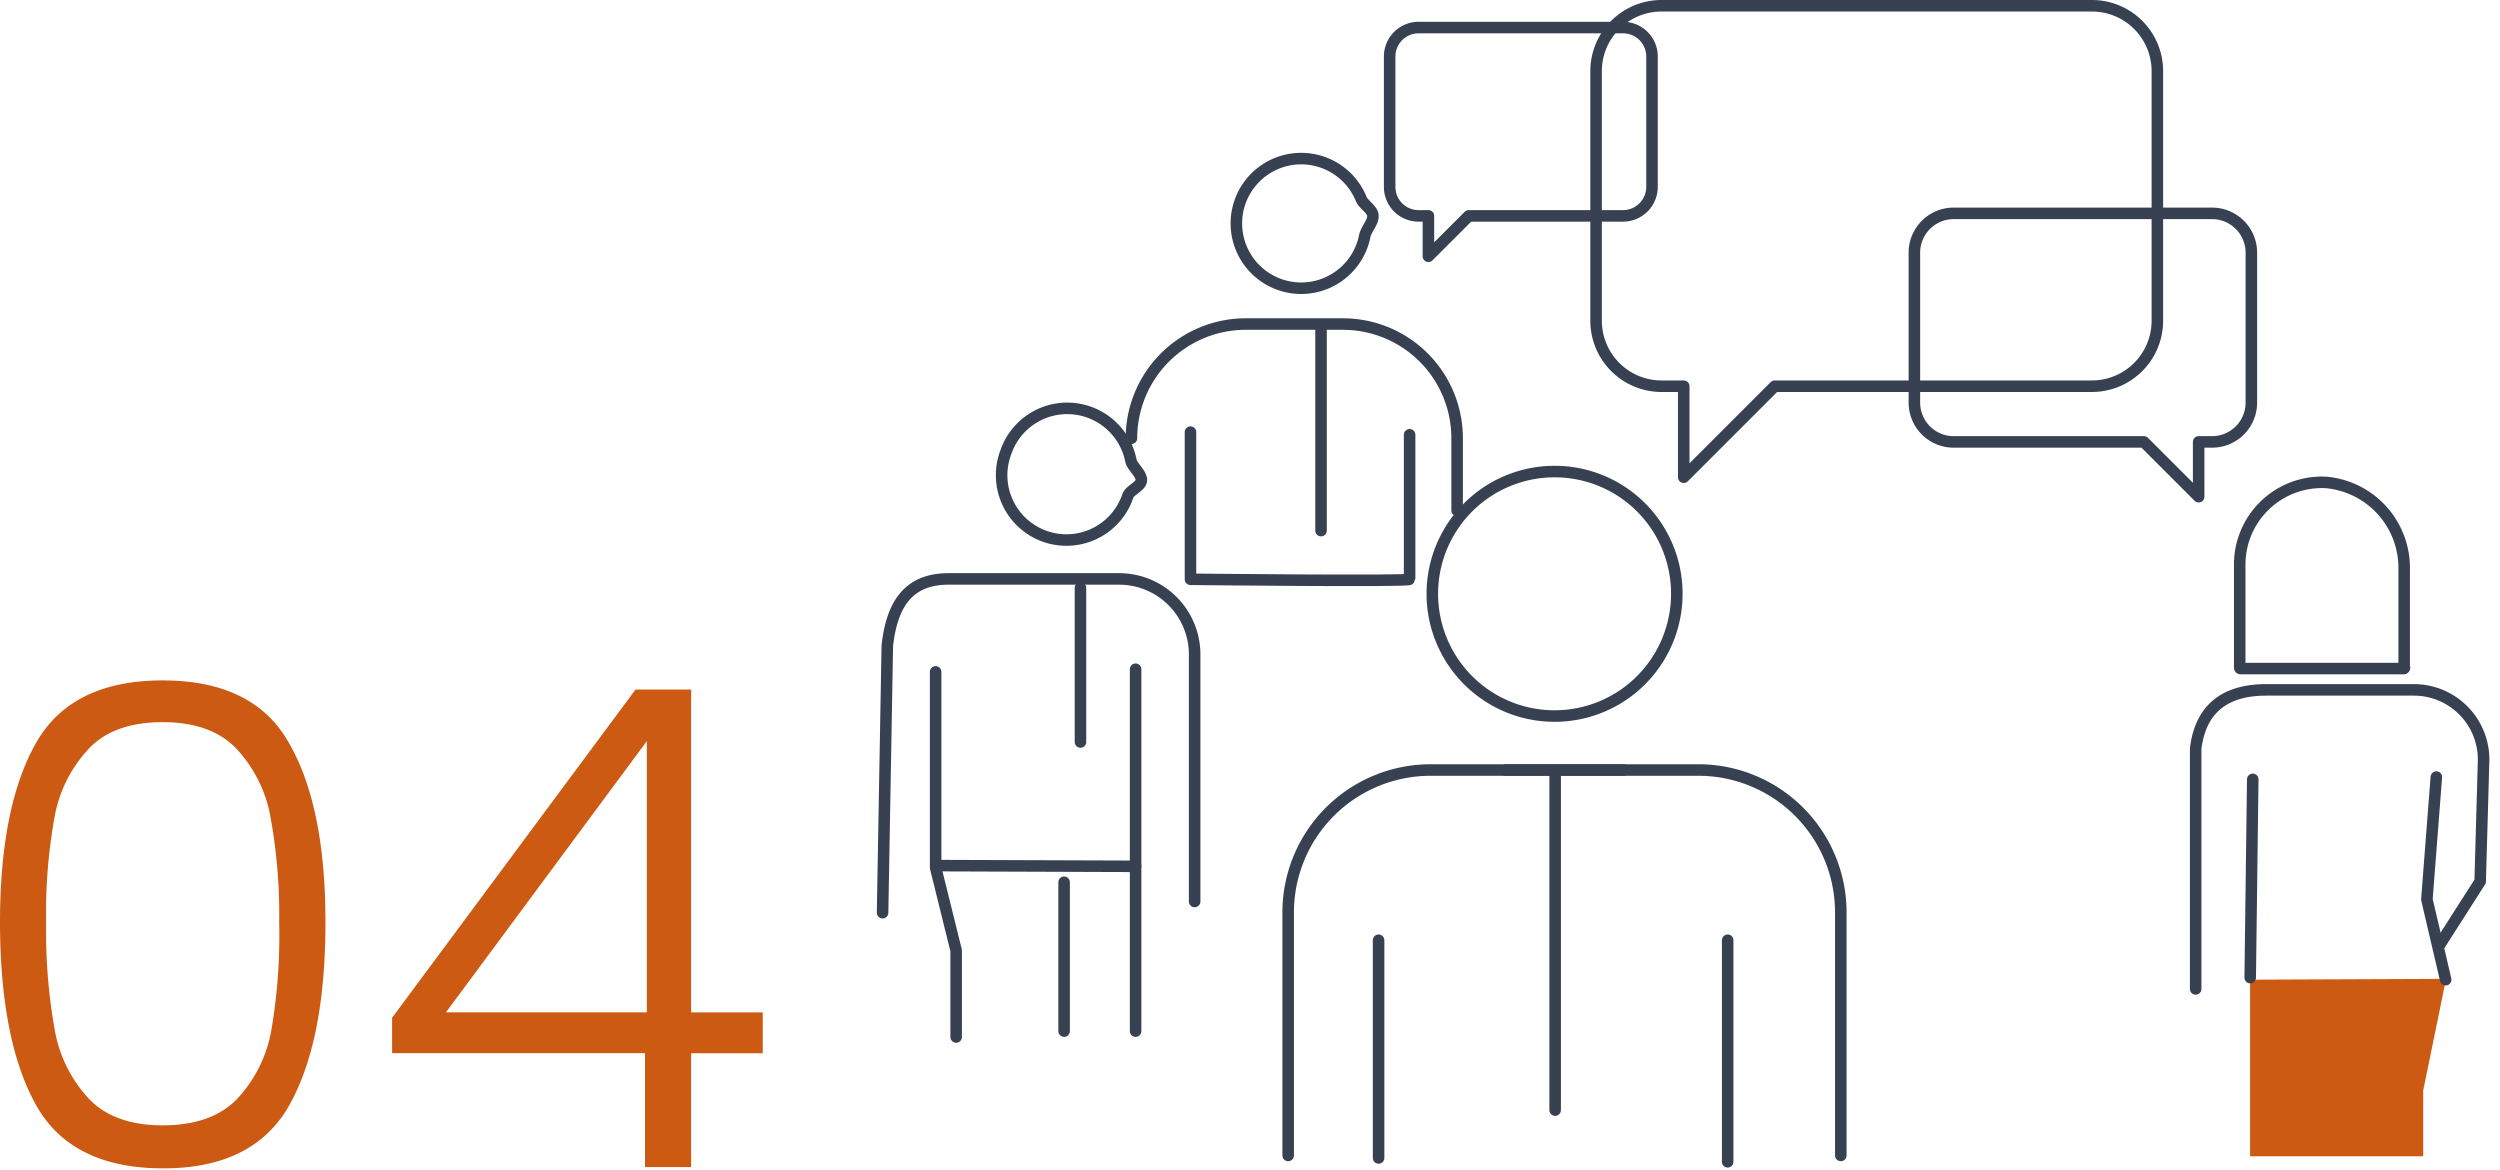 <?xml version="1.0" encoding="UTF-8"?> <svg xmlns="http://www.w3.org/2000/svg" viewBox="0 0 216.78 101.43"><defs><style>.a{fill:#cc5a13;}.b,.c{fill:none;}.c{stroke:#374152;stroke-linecap:round;stroke-linejoin:round;}</style></defs><path class="a" d="M3.08,64.5Q6.15,59,14.11,59t11,5.52Q28.23,70,28.22,80q0,10.16-3.08,15.74t-11,5.57q-8,0-11.06-5.57T0,80Q0,70,3.08,64.5Zm20.38,6.38a11.68,11.68,0,0,0-3-6q-2.2-2.27-6.39-2.26T7.72,64.9a11.68,11.68,0,0,0-3,6A47,47,0,0,0,4,80a48.55,48.55,0,0,0,.75,9.32,11.66,11.66,0,0,0,3,6q2.2,2.27,6.39,2.26t6.39-2.26a11.66,11.66,0,0,0,3-6A48.55,48.55,0,0,0,24.21,80,47,47,0,0,0,23.46,70.88Z"></path><path class="a" d="M34,91.32V88.25L55.11,59.79h4.82v28h6.21v3.54H59.93v9.87h-4V91.32ZM56.09,64.26,38.67,87.78H56.09Z"></path><rect class="b" x="0.05" y="0.63" width="216.73" height="100.8"></rect><path class="c" d="M130.55,66.77h16.72a12.35,12.35,0,0,1,12.35,12.35v21.07"></path><path class="c" d="M140.77,66.77H124.05A12.35,12.35,0,0,0,111.7,79.12v21.07"></path><path class="c" d="M145.4,51.49a10.6,10.6,0,1,1-10.59-10.6A10.59,10.59,0,0,1,145.4,51.49Z"></path><line class="c" x1="134.85" y1="67.21" x2="134.85" y2="96.26"></line><line class="c" x1="149.81" y1="100.74" x2="149.81" y2="81.53"></line><line class="c" x1="119.54" y1="81.53" x2="119.54" y2="100.41"></line><path class="c" d="M103.59,78.17V56.75A6.55,6.55,0,0,0,97,50.2H82.25c-3.62,0-4.93,2.38-5.31,5.8l-.41,23.14"></path><polyline class="c" points="81.13 75.24 82.91 82.42 82.91 89.92"></polyline><polyline class="c" points="98.47 89.41 98.47 75.12 81.37 75.06"></polyline><line class="c" x1="92.27" y1="76.5" x2="92.27" y2="89.41"></line><path class="c" d="M87.28,39.06A5.62,5.62,0,1,0,97.8,43c.2-.53,1.13-.81,1.17-1.35s-.81-1.22-.9-1.68a5.63,5.63,0,0,0-10.79-.93Z"></path><line class="c" x1="81.13" y1="75.12" x2="81.13" y2="58.26"></line><line class="c" x1="98.47" y1="58.03" x2="98.47" y2="75.12"></line><polyline class="a" points="211.79 84.88 195.11 84.95 195.11 100.26 210.12 100.26 210.12 94.57 212.06 85.09"></polyline><polyline class="c" points="212.07 84.95 210.44 77.99 211.26 67.38"></polyline><line class="c" x1="195.34" y1="67.58" x2="195.12" y2="84.77"></line><path class="c" d="M190.39,85.75V64.9c.32-2.49,1.6-5.06,6.09-5.08h12.88a6.05,6.05,0,0,1,6,6.05l-.3,10.56L211.5,82"></path><path class="c" d="M126.35,44.26V38a9.9,9.9,0,0,0-9.9-9.9H108A9.91,9.91,0,0,0,98.11,38"></path><path class="c" d="M118.34,20.47a5.62,5.62,0,1,1-.3-3.2c.17.42.94.9,1,1.36C119.13,19.24,118.47,19.83,118.34,20.47Z"></path><path class="c" d="M103.23,37.47V50.23s19,.21,19,0V37.7"></path><line class="c" x1="93.69" y1="50.97" x2="93.69" y2="64.34"></line><line class="c" x1="114.55" y1="28.65" x2="114.55" y2="46.01"></line><path class="c" d="M181.4.5H144.08a5.67,5.67,0,0,0-5.68,5.67V27.81a5.68,5.68,0,0,0,5.68,5.68H146v7.89l7.89-7.89h27.5a5.68,5.68,0,0,0,5.68-5.68V6.17A5.67,5.67,0,0,0,181.4.5Z"></path><path class="c" d="M169.37,18.5h22.44a3.41,3.41,0,0,1,3.41,3.41v13a3.41,3.41,0,0,1-3.41,3.41h-1.16v4.75l-4.75-4.75H169.37A3.41,3.41,0,0,1,166,34.92v-13A3.41,3.41,0,0,1,169.37,18.5Z"></path><path class="c" d="M140.74,2.39H123A2.51,2.51,0,0,0,120.5,4.9V16.2A2.51,2.51,0,0,0,123,18.72h.86v3.5l3.5-3.5h13.37a2.52,2.52,0,0,0,2.52-2.52V4.9A2.51,2.51,0,0,0,140.74,2.39Z"></path><path class="c" d="M208.47,57.85V49.42a7.44,7.44,0,0,0-6.81-7.59A7.13,7.13,0,0,0,194.21,49v8.9a.07.07,0,0,0,.07.07H208.4A.07.07,0,0,0,208.47,57.85Z"></path></svg> 